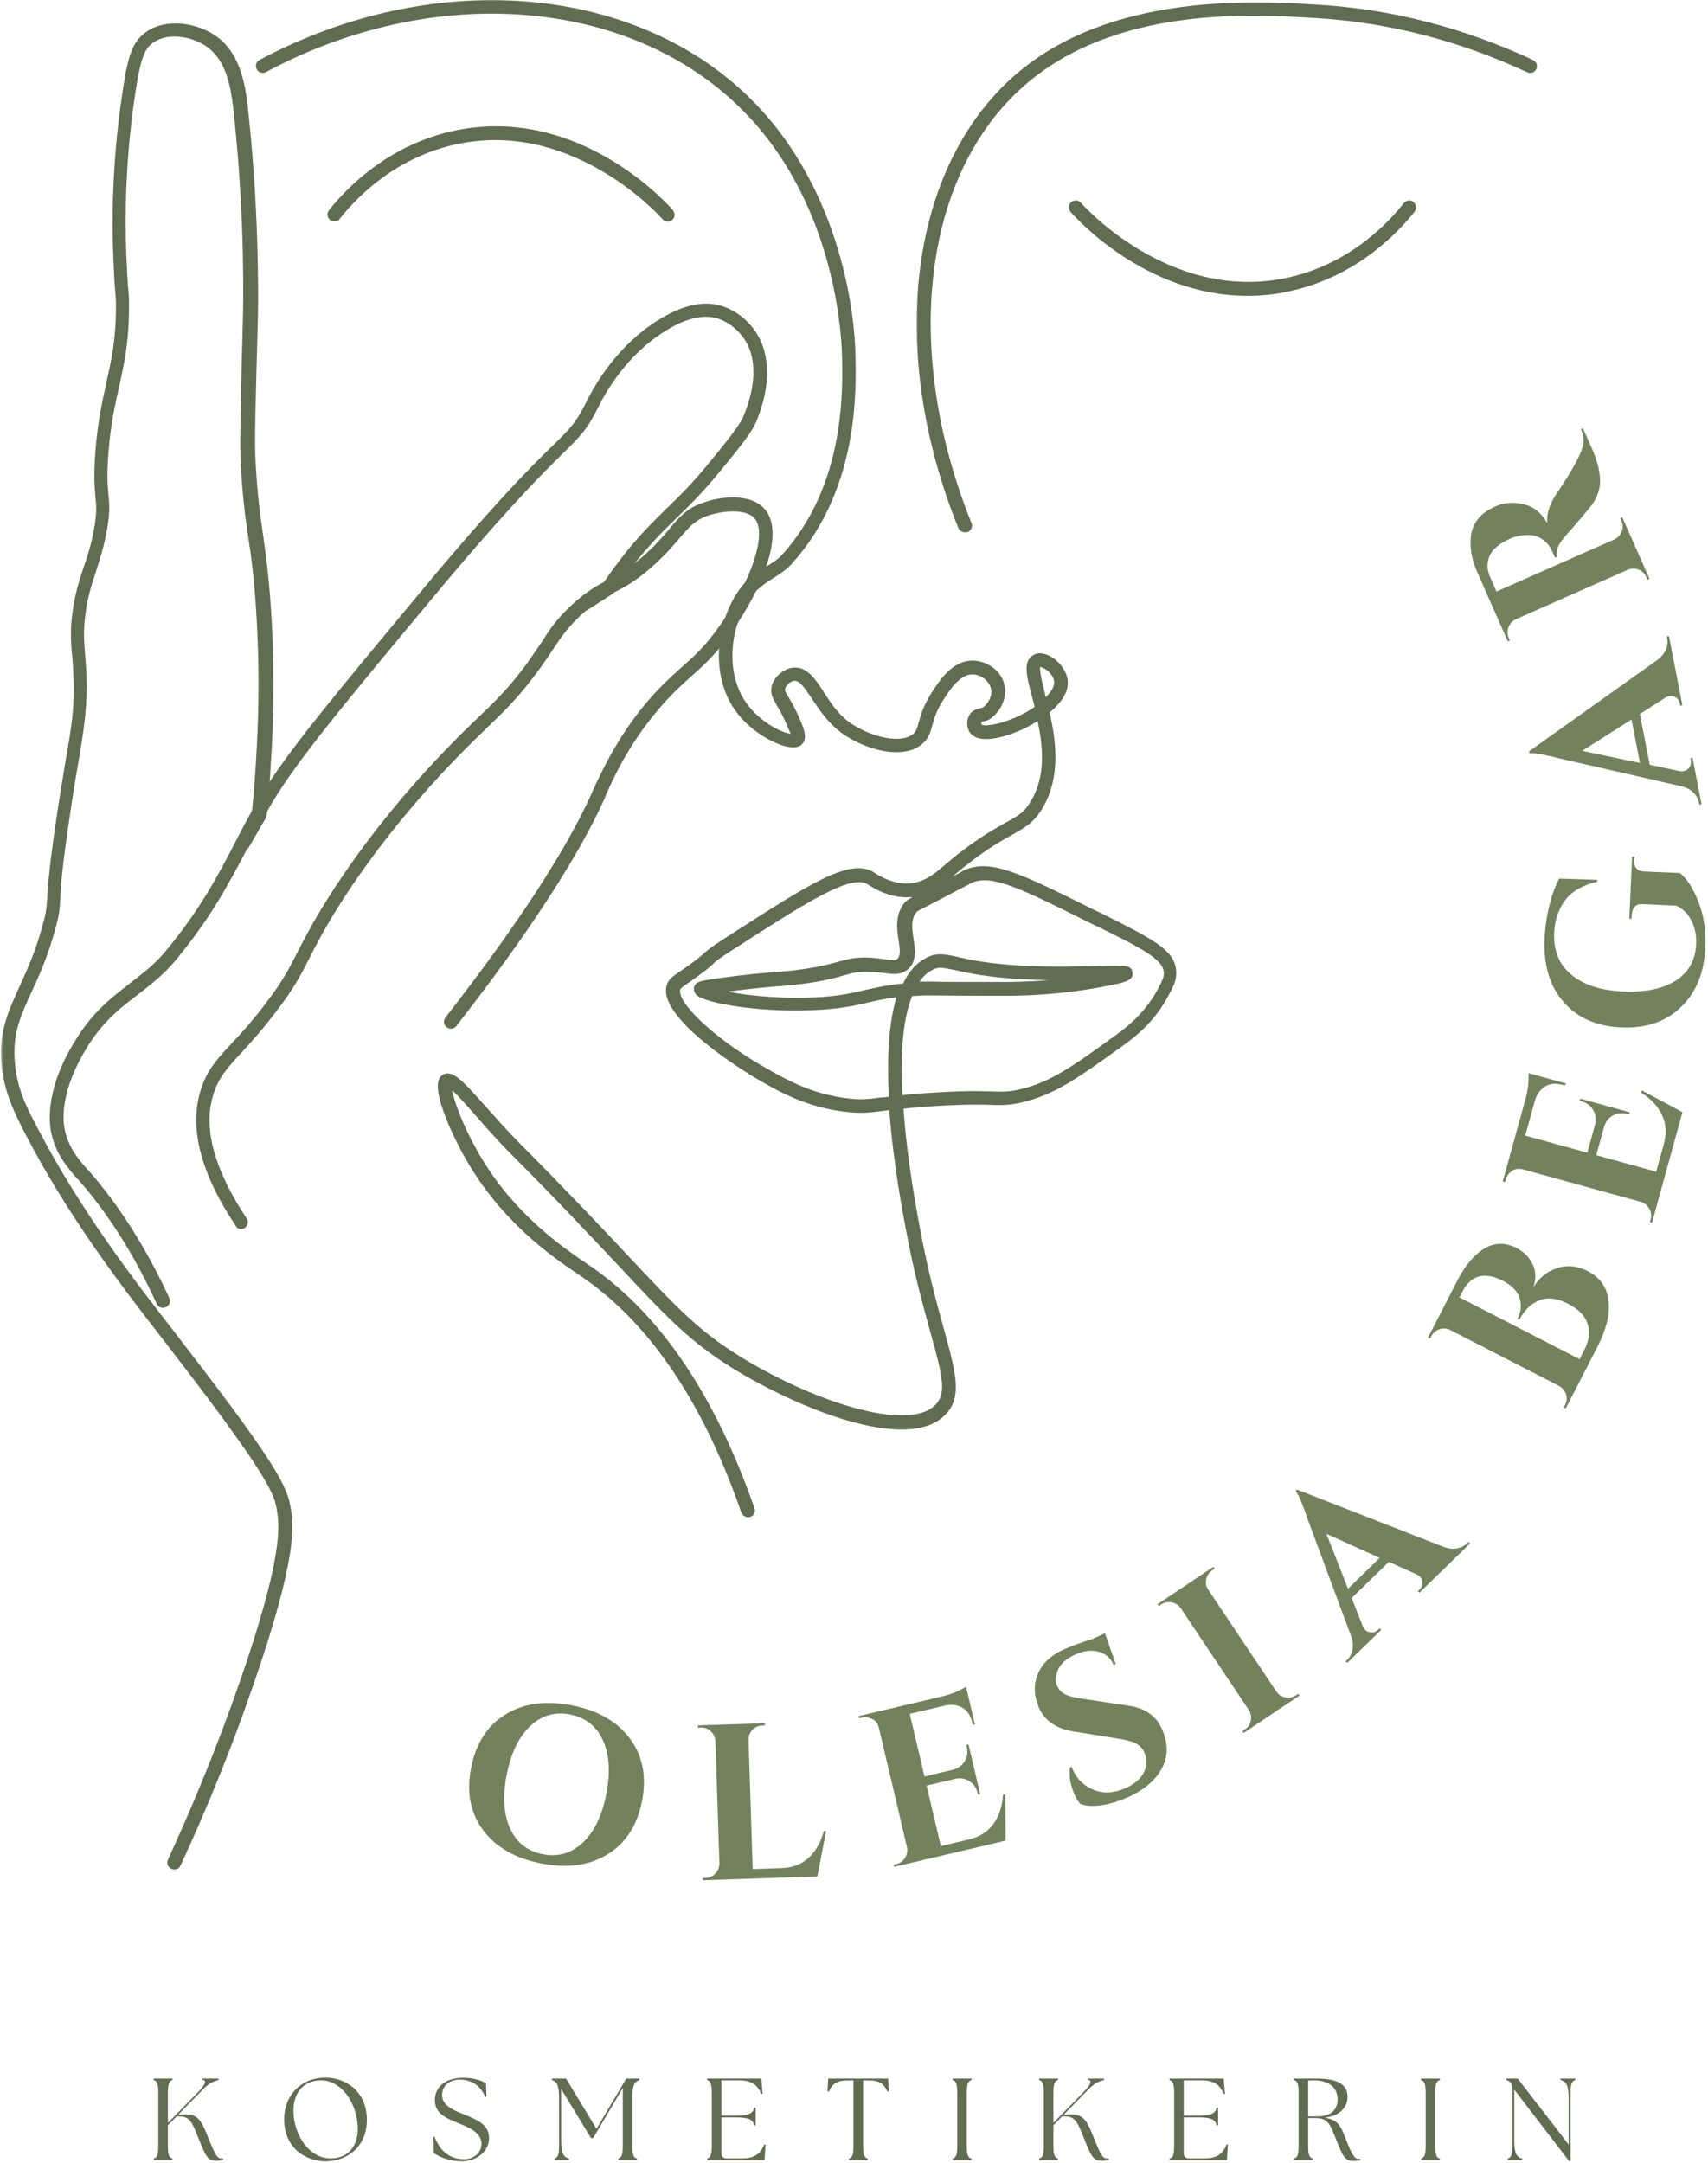 <?xml version="1.0" encoding="UTF-8"?> <svg xmlns="http://www.w3.org/2000/svg" width="635" height="804" viewBox="0 0 635 804" fill="none"> <path d="M57.132 802.852H64.147V802.289C62.809 801.899 62.418 800.904 62.418 797.352V789.904L65.621 786.612H66.486C70.861 786.482 71.512 789.123 74.371 796.138C76.45 801.206 77.231 803.071 80.392 803.071C81.299 803.071 82.252 802.982 82.991 802.763V802.201C82.731 802.248 82.512 802.248 82.252 802.248C80.866 802.248 79.913 800.732 77.705 795.185C74.762 787.779 73.762 785.44 67.309 785.873L66.314 785.914L75.538 776.477C78.007 773.92 79.83 773.487 81.215 773.097V772.534H75.194V772.925C76.882 773.185 76.491 774.612 73.762 777.43L62.418 789.034V778.034C62.418 774.482 62.809 773.487 64.147 773.097V772.534H57.132V773.097C58.434 773.487 58.866 774.482 58.866 778.034V797.352C58.866 800.904 58.434 801.899 57.132 802.289V802.852Z" fill="#616D51"></path> <path d="M121.06 803.284C128.336 803.284 136.393 798.519 136.393 787.821C136.393 777.211 128.378 772.185 121.06 772.185C111.878 772.185 105.638 778.769 105.638 787.649C105.638 798.388 113.695 803.284 121.06 803.284ZM109.107 785.138C108.847 778.076 112.701 773.185 119.284 773.185C127.039 773.185 132.711 781.628 133.013 790.68C133.232 797.18 129.81 802.201 122.878 802.201C115.128 802.201 109.409 793.842 109.107 785.138Z" fill="#616D51"></path> <path d="M171.689 803.284C176.799 803.284 181.825 799.993 181.825 794.581C181.825 789.685 177.32 787.779 172.512 785.873C168.83 784.357 164.372 782.711 164.372 778.638C164.372 774.961 167.356 772.925 170.867 772.925C175.804 772.925 178.835 775.607 180.439 779.378L180.872 779.248L180.7 774.222C179.007 773.316 176.195 772.232 172.252 772.232C165.887 772.232 161.684 775.435 161.684 780.503C161.684 785.092 164.934 786.914 170.044 788.951C173.684 790.42 179.007 792.414 179.007 796.743C179.007 800.253 176.023 802.503 172.554 802.503C166.533 802.503 163.242 798.649 161.554 794.102L161.08 794.191L161.294 800.211C163.33 801.68 167.143 803.284 171.689 803.284Z" fill="#616D51"></path> <path d="M206.122 802.852H211.581V802.289C209.674 801.769 208.633 800.555 208.633 795.618V776.388L219.721 794.623H220.544L231.544 776.039V797.352C231.544 800.904 231.112 801.899 229.815 802.289V802.852H236.831V802.289C235.487 801.899 235.096 800.904 235.096 797.352V779.769C235.096 774.831 236.008 773.618 237.737 773.097V772.534H232.846L221.758 791.201L210.451 772.534H205.211V773.097C206.945 773.618 207.852 774.831 207.852 779.769V797.352C207.852 800.904 207.466 801.899 206.122 802.289V802.852Z" fill="#616D51"></path> <path d="M262.901 802.852H284.255L284.599 797.091L284.125 797.003C282.568 801.034 279.922 802.201 275.765 802.201H270.135C268.88 802.201 268.187 801.508 268.187 800.253V786.956H273.729C278.667 786.956 279.922 787.951 280.443 789.904H280.963V783.362H280.443C279.922 785.31 278.667 786.305 273.729 786.305H268.187V773.185H274.552C278.969 773.185 281.526 774.482 283.042 778.295L283.521 778.164L283.042 772.534H262.901V773.097C264.203 773.487 264.635 774.482 264.635 778.034V797.352C264.635 800.904 264.203 801.899 262.901 802.289V802.852Z" fill="#616D51"></path> <path d="M315.569 802.852H322.626V802.289C321.287 801.899 320.897 800.904 320.897 797.352V773.227H322.933C326.829 773.227 328.517 774.263 329.991 777.383L330.47 777.3L330.209 772.534H307.902L307.642 777.3L308.121 777.383C309.59 774.263 311.282 773.227 315.178 773.227H317.303V797.352C317.303 800.904 316.912 801.899 315.569 802.289V802.852Z" fill="#616D51"></path> <path d="M354.157 802.852H361.173V802.289C359.834 801.899 359.444 800.904 359.444 797.352V778.034C359.444 774.482 359.834 773.487 361.173 773.097V772.534H354.157V773.097C355.459 773.487 355.892 774.482 355.892 778.034V797.352C355.892 800.904 355.459 801.899 354.157 802.289V802.852Z" fill="#616D51"></path> <path d="M386.338 802.852H393.354V802.289C392.015 801.899 391.624 800.904 391.624 797.352V789.904L394.827 786.612H395.692C400.067 786.482 400.718 789.123 403.577 796.138C405.656 801.206 406.437 803.071 409.598 803.071C410.505 803.071 411.458 802.982 412.197 802.763V802.201C411.937 802.248 411.718 802.248 411.458 802.248C410.072 802.248 409.119 800.732 406.911 795.185C403.968 787.779 402.968 785.44 396.515 785.873L395.52 785.914L404.744 776.477C407.213 773.92 409.036 773.487 410.421 773.097V772.534H404.4V772.925C406.088 773.185 405.697 774.612 402.968 777.43L391.624 789.034V778.034C391.624 774.482 392.015 773.487 393.354 773.097V772.534H386.338V773.097C387.64 773.487 388.072 774.482 388.072 778.034V797.352C388.072 800.904 387.64 801.899 386.338 802.289V802.852Z" fill="#616D51"></path> <path d="M434.803 802.852H456.157L456.501 797.091L456.027 797.003C454.469 801.034 451.824 802.201 447.667 802.201H442.037C440.782 802.201 440.089 801.508 440.089 800.253V786.956H445.631C450.568 786.956 451.824 787.951 452.344 789.904H452.865V783.362H452.344C451.824 785.31 450.568 786.305 445.631 786.305H440.089V773.185H446.454C450.87 773.185 453.428 774.482 454.943 778.295L455.423 778.164L454.943 772.534H434.803V773.097C436.105 773.487 436.537 774.482 436.537 778.034V797.352C436.537 800.904 436.105 801.899 434.803 802.289V802.852Z" fill="#616D51"></path> <path d="M503.106 803.154C503.971 803.154 505.096 803.071 505.747 802.852V802.331C505.533 802.378 505.314 802.378 505.054 802.378C503.58 802.378 502.715 800.946 500.637 795.748C498.559 790.42 497.736 787.779 492.408 787.086C498.038 786.435 500.981 783.362 500.981 779.289C500.981 775.435 498.382 772.534 489.59 772.534H481.059V773.097C482.403 773.487 482.793 774.482 482.793 778.034V797.352C482.793 800.904 482.403 801.899 481.059 802.289V802.852H488.075V802.289C486.736 801.899 486.346 800.904 486.346 797.352V787.216H489.116C494.314 787.216 494.658 790.248 497.174 796.227C499.08 800.732 499.773 803.154 503.106 803.154ZM486.346 786.565V773.269C487.038 773.227 487.731 773.185 488.382 773.185C494.788 773.185 497.304 776.43 497.304 780.284C497.304 783.966 494.965 786.565 489.981 786.565H486.346Z" fill="#616D51"></path> <path d="M528.311 802.852H535.327V802.289C533.988 801.899 533.597 800.904 533.597 797.352V778.034C533.597 774.482 533.988 773.487 535.327 773.097V772.534H528.311V773.097C529.613 773.487 530.045 774.482 530.045 778.034V797.352C530.045 800.904 529.613 801.899 528.311 802.289V802.852Z" fill="#616D51"></path> <path d="M583.362 803.201H583.924V778.034C583.924 774.482 584.315 773.487 585.659 773.097V772.534H580.2V773.097C582.148 773.618 583.19 774.831 583.19 779.769V797.05L564.263 772.534H560.018V773.097C561.747 773.487 562.268 774.482 562.268 778.034V797.352C562.268 800.904 561.836 801.899 560.534 802.289V802.852H565.95V802.289C564.002 801.769 562.961 800.555 562.961 795.618V776.649L583.362 803.201Z" fill="#616D51"></path> <path d="M278.12 563.865C278.396 563.865 278.677 563.865 278.953 563.724C280.344 563.307 281.037 561.781 280.485 560.531C266.037 519 245.761 488.859 220.063 470.943C219.37 470.526 218.672 469.969 217.839 469.411C208.813 463.302 189.922 450.385 177.146 427.188C172.005 418.021 168.807 409.271 168.115 405.245C170.339 407.188 173.948 411.354 177.281 415.104C181.031 419.411 185.339 424.271 190.063 428.995C208.115 447.052 220.339 460.245 230.203 470.661C248.12 489.833 256.313 498.443 272.011 508.302C296.318 523.307 337.568 540.391 351.599 525.667C357.849 519.141 355.349 510.109 350.901 493.859C348.266 484.417 345.068 472.745 342.151 457.193C338.677 438.995 336.735 424.135 335.901 412.052C338.959 411.771 342.844 411.354 347.849 411.078C359.375 410.38 365.068 410.521 368.818 410.661C372.849 410.797 375.209 410.797 380.073 409.688C392.292 406.771 400.766 400.661 417.573 388.578C422.99 384.688 429.656 379.13 434.516 369.823C436.323 366.49 437.433 364.271 437.297 361.214C437.016 353.156 428.823 349.13 409.375 339.406L406.459 338.016C379.375 324.547 368.125 318.99 358.542 323.432C358.125 323.573 357.849 323.714 357.016 324.266C356.459 324.547 355.485 325.099 354.099 325.797C364.651 316.766 371.183 313.156 376.042 310.38C381.042 307.599 384.375 305.792 387.573 300.375C394.375 288.99 392.709 275.516 390.209 264.818C394.24 261.484 397.709 257.182 396.875 252.318C396.183 248.568 393.125 245.234 390.349 243.849C388.266 242.734 386.042 242.458 384.516 243.292C380.073 245.375 381.599 251.208 383.823 259.401C384.099 260.516 384.375 261.625 384.656 262.734C382.292 264.401 379.656 265.792 377.292 266.766C371.183 269.401 365.766 270.099 364.933 269.266C364.792 269.125 364.792 268.432 365.068 268.151C365.068 268.292 365.349 268.151 365.485 268.151C366.318 268.016 367.568 267.734 368.683 266.766C371.875 264.266 374.651 259.401 373.401 254.401C372.016 248.708 366.318 245.516 361.599 245.516H361.459C353.959 245.516 349.099 253.151 346.183 257.734C343.261 262.458 342.292 265.792 341.594 268.432C340.901 270.792 340.625 271.901 339.375 272.875C334.792 276.49 324.651 273.984 317.427 269.542C312.151 266.349 308.953 261.484 306.177 257.042C302.985 252.182 299.927 247.599 294.787 248.151C291.177 248.568 287.568 251.766 286.87 255.234C286.318 257.875 287.427 259.818 288.818 262.182C289.511 263.432 290.485 264.958 291.453 267.042C292.287 268.849 293.401 271.349 293.953 272.734C290.62 272.318 282.568 268.432 277.427 261.208C269.37 249.818 271.729 233.151 278.12 223.292C280.901 219.125 284.235 216.901 287.568 214.818C289.927 213.292 292.427 211.76 294.37 209.542C319.651 181.62 318.401 144.12 317.985 130.089C317.709 120.646 314.235 71.474 278.953 36.615C235.62 -6.167 160.615 -12 96.443 22.307C95.193 23 94.776 24.531 95.474 25.781C96.167 27.031 97.693 27.448 98.943 26.75C161.172 -6.583 233.672 -1.026 275.479 40.365C309.37 73.838 312.568 121.203 312.985 130.37C313.401 143.844 314.651 179.818 290.761 206.203C289.235 207.87 287.287 209.125 284.927 210.51C281.318 212.734 277.287 215.234 273.953 220.51C266.453 232.042 263.953 250.792 273.396 264.125C279.37 272.458 289.37 277.458 294.235 277.74C296.037 277.875 297.427 277.458 298.261 276.49C300.485 274.125 298.677 270.099 296.177 264.682C295.068 262.318 294.094 260.651 293.261 259.266C292.011 257.182 291.735 256.625 291.87 256.068C292.151 254.818 293.818 253.151 295.344 253.016C297.287 252.875 299.37 255.932 301.87 259.682C304.927 264.266 308.537 269.818 314.792 273.708C323.261 278.99 335.625 282.182 342.568 276.766C345.209 274.682 345.901 272.182 346.594 269.682C347.292 267.318 347.985 264.401 350.485 260.516C352.849 256.766 356.735 250.651 361.459 250.651C364.235 250.651 367.568 252.599 368.401 255.792C369.099 258.568 367.433 261.484 365.485 262.875C365.209 263.016 364.933 263.151 364.375 263.292C363.401 263.432 361.735 263.849 360.625 265.375C359.235 267.458 359.235 270.375 360.625 272.318C364.516 277.599 376.735 272.599 379.235 271.484C379.933 271.208 382.709 269.958 385.766 268.016C387.849 277.599 388.823 288.573 383.266 297.74C380.766 302.042 378.401 303.292 373.542 305.932C368.401 308.849 361.318 312.74 349.933 322.599C347.568 324.547 343.959 327.74 338.542 328.297H337.985C332.151 328.714 327.151 325.656 325.344 324.547L324.792 324.13C315.761 318.849 301.453 328.156 269.927 348.438C263.813 352.323 262.844 353.297 261.453 354.547C260.344 355.521 258.953 356.906 252.563 361.214L252.146 361.49C249.787 363.156 248.813 363.854 248.12 365.521C242.839 378.156 279.787 399.964 280.203 400.245C288.818 405.38 299.651 411.63 314.927 413.302C320.344 413.854 323.125 413.578 328.261 412.885C328.959 412.745 329.792 412.745 330.625 412.604C331.594 425.661 333.677 440.802 337.011 458.026C339.927 473.719 343.261 485.526 345.901 495.109C350.349 511.083 352.016 517.75 347.849 522.057C337.709 532.609 302.011 520.807 274.646 503.859C259.511 494.417 251.453 485.802 233.813 467.052C223.953 456.495 211.589 443.438 193.531 425.245C188.948 420.661 184.646 415.802 180.896 411.63C172.141 401.771 168.115 397.188 164.505 399.547C158.255 403.438 171.031 427.052 172.557 429.688C186.031 453.995 205.479 467.193 214.922 473.578L217.146 475.109C241.87 492.333 261.594 521.641 275.62 562.198C276.037 563.167 277.011 563.865 278.12 563.865ZM330.485 407.604C329.511 407.745 328.677 407.88 327.844 407.88C322.985 408.438 320.625 408.854 315.761 408.297C301.594 406.771 291.735 400.938 282.985 395.938C265.344 385.661 251.177 372.188 252.979 367.604C253.12 367.323 253.813 366.771 255.203 365.797L255.62 365.521C262.146 360.938 263.813 359.547 265.063 358.297C266.177 357.188 267.011 356.49 272.844 352.74C299.787 335.38 316.042 324.964 322.427 328.573L322.844 328.849C325.068 330.24 331.042 333.99 338.542 333.432H339.094C339.235 333.432 339.235 333.432 339.235 333.432C337.292 334.547 336.875 334.823 336.177 335.656C332.709 340.099 333.401 345.38 334.094 349.547C334.651 353.021 334.792 355.24 333.677 356.354C332.985 357.047 331.875 356.906 328.677 356.49C327.292 356.354 325.625 356.073 323.677 355.938C318.261 355.656 315.625 356.354 312.011 357.323C309.235 358.156 305.62 359.13 299.235 360.104C294.651 360.797 291.318 361.073 287.427 361.354C282.427 361.771 276.87 362.188 267.146 363.573C260.203 364.547 258.12 364.823 257.979 367.604C257.979 368.021 258.12 368.99 258.953 369.823C262.287 373.021 284.651 376.771 305.901 375.24C313.677 374.688 317.844 373.714 322.151 372.74C325.209 372.047 328.401 371.214 333.261 370.656C330.625 379.688 329.651 391.911 330.485 407.604ZM362.433 405.521C358.818 405.521 354.099 405.661 347.433 406.078C342.568 406.354 338.677 406.63 335.485 407.047C334.511 388.578 336.318 377.188 339.094 370.24C339.792 370.24 340.344 370.104 341.042 370.104C342.844 369.964 343.125 369.964 346.459 369.964C350.068 369.964 357.151 370.104 372.985 370.104C378.125 370.104 393.683 370.104 412.709 366.214C418.266 365.104 421.323 364.406 421.047 361.63C420.766 358.714 418.964 358.714 408.959 358.99C402.292 359.13 392.292 359.547 381.459 358.99C367.985 358.297 360.766 356.771 356.042 355.656C351.042 354.547 348.125 353.99 344.235 356.073C340.761 357.88 337.844 361.073 335.761 365.521C329.094 366.214 325.209 367.188 321.318 368.021C317.151 368.99 313.261 369.964 305.901 370.521C291.735 371.49 278.537 370.104 270.479 368.573C278.677 367.464 283.677 367.047 288.261 366.63C292.287 366.354 295.62 366.073 300.485 365.38C307.151 364.406 311.037 363.297 313.959 362.464C317.427 361.49 319.375 360.938 323.959 361.214C325.761 361.354 327.292 361.49 328.542 361.63C332.011 362.047 334.927 362.464 337.568 360.24C340.901 357.323 340.209 352.88 339.651 348.99C339.094 345.24 338.542 341.63 340.761 338.99C341.042 338.573 341.735 338.297 346.594 335.797L352.709 332.599C356.875 330.38 358.818 329.406 359.933 328.849C360.625 328.432 360.901 328.297 361.183 328.156C368.542 324.823 379.099 329.964 404.656 342.74L407.573 344.13C424.24 352.323 432.573 356.49 432.714 361.63C432.714 363.156 432.156 364.406 430.49 367.604C425.49 376.906 418.13 382.328 415.073 384.547C398.823 396.354 390.625 402.188 379.375 404.828C375.068 405.797 373.266 405.797 369.375 405.661C367.292 405.661 365.209 405.521 362.433 405.521ZM389.933 364.271C381.875 364.964 375.901 364.964 373.125 364.964C357.292 364.964 350.209 364.964 346.594 364.823C343.959 364.823 343.125 364.823 341.875 364.823C343.401 362.604 345.068 361.214 346.594 360.521C348.818 359.271 350.068 359.547 354.933 360.521C359.792 361.63 367.292 363.297 381.183 363.99C384.24 364.13 387.156 364.271 389.933 364.271ZM386.74 247.875C387.016 247.875 387.709 248.151 388.683 248.708C390.349 249.818 391.74 251.625 391.875 253.151C392.156 254.958 390.906 257.042 388.823 259.125C388.683 258.708 388.683 258.432 388.542 258.016C387.709 254.401 386.323 249.401 386.74 247.875Z" fill="#616D51"></path> <mask id="mask0_62_133" style="mask-type:luminance" maskUnits="userSpaceOnUse" x="340" y="0" width="233" height="199"> <path d="M340.333 0H572.026V198.667H340.333V0Z" fill="white"></path> </mask> <g mask="url(#mask0_62_133)"> <path d="M358.818 197.87C359.099 197.87 359.516 197.87 359.792 197.734C361.042 197.177 361.734 195.787 361.182 194.401C335.208 129.953 343.125 64.672 380.901 31.75C414.656 2.167 465.354 5.224 489.797 6.75C516.604 8.417 542.854 15.224 567.859 26.891C569.109 27.448 570.635 26.891 571.193 25.641C571.745 24.391 571.193 22.865 569.943 22.307C544.385 10.365 517.578 3.417 490.078 1.75C467.021 0.359 412.849 -2.974 377.432 27.865C337.984 62.172 329.51 129.953 356.318 196.344C356.734 197.177 357.708 197.87 358.818 197.87Z" fill="#616D51"></path> </g> <path d="M89.641 456.776C90.193 456.776 90.61 456.635 91.026 456.359C92.141 455.526 92.558 453.995 91.724 452.885C79.641 434.688 75.334 419.135 79.36 406.63C81.308 400.521 84.36 397.047 89.641 391.354C93.11 387.604 97.417 382.88 102.693 375.938C109.5 367.047 111.865 362.323 114.917 356.354C117.281 351.63 120.057 346.214 125.75 337.047C134.224 323.573 149.089 302.74 171.307 280.099C175.198 276.073 178.531 273.016 181.313 270.234C187.698 264.125 192.698 259.266 199.505 250.099C202.281 246.349 204.229 243.432 205.896 240.927C208.948 236.344 211.037 233.292 215.755 228.844C221.037 223.844 224.505 222.042 228.255 220.234C232.005 218.292 236.172 216.208 242.422 210.651C247.287 206.344 250.344 202.734 252.844 199.818C256.313 195.786 258.396 193.286 263.261 191.62C268.12 189.953 277.146 188.844 280.485 192.594C286.453 199.401 276.037 222.875 262.979 238.568C259.787 242.318 256.729 245.099 253.537 247.875C249.37 251.625 244.646 255.792 238.672 263.151C228.396 276.073 223.12 288.016 220.479 293.708L220.063 294.682C210.479 316.073 192.146 344.13 165.615 378.161C164.781 379.271 164.922 380.938 166.031 381.771C167.141 382.604 168.807 382.464 169.641 381.354C196.448 347.047 214.922 318.573 224.787 296.766L225.203 295.656C227.839 289.682 232.703 278.708 242.703 266.208C248.396 259.125 252.703 255.234 256.87 251.484C260.203 248.568 263.396 245.651 266.87 241.625C279.37 226.625 293.537 199.536 284.235 189.12C278.813 183.01 267.427 184.677 261.594 186.76C255.344 188.844 252.563 192.177 248.953 196.484C246.594 199.26 243.672 202.734 239.089 206.76C233.396 211.76 229.646 213.708 225.896 215.651C222.005 217.594 218.12 219.677 212.281 225.094C207.146 229.958 204.781 233.292 201.729 238.151C200.063 240.651 198.115 243.432 195.479 247.182C188.948 255.932 184.229 260.516 177.839 266.625C174.922 269.401 171.589 272.599 167.698 276.625C145.198 299.542 130.198 320.656 121.584 334.406C115.75 343.714 112.974 349.271 110.474 354.13C107.557 359.823 105.334 364.406 98.808 372.88C93.667 379.688 89.5 384.271 86.026 387.88C80.474 393.854 76.86 397.88 74.636 405.104C70.193 419.135 74.636 436.219 87.693 455.661C87.974 456.359 88.808 456.776 89.641 456.776Z" fill="#616D51"></path> <path d="M217.703 227.177C219.786 223.568 222.005 219.958 224.37 216.625C227.005 212.594 229.922 208.844 232.838 205.094C238.396 198.286 242.979 193.703 247.844 188.984C252.562 184.401 257.427 179.677 263.396 172.312C273.26 160.37 275.479 157.036 276.594 154.26C281.318 142.594 281.318 132.453 276.453 125.646C275.203 123.838 271.729 119.672 266.036 118.146C261.036 116.896 254.786 118.422 247.562 122.87C233.12 131.755 225.338 145.51 222.562 151.062C218.396 159.536 215.896 162.036 209.088 168.703C201.729 175.927 187.979 189.536 159.364 223.984C125.333 264.818 108.39 285.24 99.359 301.49C99.083 302.042 98.807 302.458 98.526 303.016C96.442 306.766 94.5 310.38 92.692 313.99C92.416 314.547 92.14 314.963 91.859 315.516C84.916 328.713 78.25 341.349 65.052 357.187C60.75 362.323 56.026 365.937 51.583 369.406C45.333 374.13 38.802 379.13 32.969 388.297C22.135 405.38 23.245 416.495 24.219 420.521C25.745 426.911 29.359 431.078 32.552 434.687L33.245 435.385C44.5 448.302 54.5 464.135 62.969 482.469C63.526 483.719 62.969 485.25 61.719 485.802C61.302 485.943 61.026 486.083 60.609 486.083C59.635 486.083 58.666 485.526 58.25 484.552C50.052 466.635 40.328 451.219 29.359 438.719L28.661 438.021C25.328 434.135 21.026 429.411 19.219 421.771C18.109 417.187 16.719 404.271 28.661 385.661C34.911 375.656 41.859 370.521 48.385 365.38C52.969 361.906 57.276 358.573 61.166 353.99C74.5 338.016 81.166 325.24 88.109 311.766C89.776 308.432 91.583 305.099 93.526 301.625C93.942 300.792 94.359 299.958 94.916 299.266C96.307 296.766 97.833 294.125 99.64 291.49C109.64 276.068 126.448 255.932 155.474 221.068C184.229 186.484 198.114 172.729 205.614 165.51C212.286 158.979 214.229 157.036 218.12 149.12C221.036 143.286 229.37 128.422 244.927 118.838C253.26 113.703 260.76 111.755 267.286 113.422C274.37 115.229 278.677 120.088 280.62 122.87C286.453 131.203 286.734 143.01 281.318 156.344C279.927 159.677 277.703 163.146 267.286 175.651C261.177 183.151 256.177 188.01 251.312 192.734C246.594 197.318 242.146 201.76 236.729 208.427C236.312 208.844 235.896 209.401 235.62 209.958C232.838 213.427 230.338 216.901 227.838 220.651L217.703 227.177Z" fill="#616D51"></path> <mask id="mask1_62_133" style="mask-type:luminance" maskUnits="userSpaceOnUse" x="0" y="8" width="110" height="688"> <path d="M0.333 8H109.667V695.641H0.333V8Z" fill="white"></path> </mask> <g mask="url(#mask1_62_133)"> <path d="M92 315.797C92.693 311.073 93.109 306.489 93.667 301.766C94.5 293.708 95.057 285.656 95.474 277.458C96.307 261.901 96.307 246.349 95.474 231.068C94.641 215.927 93.526 207.594 92.276 199.536C91.167 192.318 90.193 184.677 89.5 172.594C89.083 164.396 89.5 148.562 90.333 117.172C90.333 115.786 91.307 82.865 87 42.864C85.891 32.031 84.224 22.724 77 17.448C71.583 13.557 62.693 11.89 57 15.781C53.667 18.14 52.276 21.89 50.469 33.557C45.609 64.672 46.719 90.088 47.135 98.422C47.417 105.229 47.693 107.588 47.833 109.12C47.969 110.505 47.969 111.338 47.969 113.838C47.969 127.172 46.167 135.088 44.359 143.427C42.833 150.229 41.167 157.312 40.328 168.146C39.635 176.62 40.052 180.786 40.328 184.12C40.745 188.01 40.886 190.927 39.636 197.734C38.526 203.568 37.135 207.87 35.745 212.177C33.943 217.734 32.136 223.01 31.443 231.208C31.026 236.068 31.302 238.708 31.578 242.458C31.719 244.682 31.995 247.182 32.136 250.651C32.552 263.016 31.302 270.375 29.078 283.708C28.109 289.125 26.995 295.932 25.745 304.682C22.969 323.156 22.552 330.099 22.412 334.266C22.135 338.016 22.136 339.682 20.609 345.104C17.828 355.38 14.636 362.463 11.719 368.713C7.693 377.463 4.771 383.854 5.469 393.995C6.021 403.297 9.219 410.38 13.526 418.437C30.052 450.245 49.776 475.661 65.75 496.219L69.359 500.943C103.526 545.109 106.859 552.891 108.109 560.667C109.083 566.781 110.891 578.167 93.943 626.922C86.167 649.422 77.141 671.786 67.135 693.312C66.719 694.286 65.75 694.844 64.776 694.844C64.359 694.844 64.083 694.703 63.667 694.562C62.417 694.01 61.859 692.479 62.417 691.229C72.276 669.838 81.307 647.615 89.083 625.255C105.609 577.75 103.807 566.781 102.974 561.5C102.141 556.083 101.167 550.391 65.333 504L61.719 499.276C45.75 478.719 25.745 453.026 9.078 420.802C4.771 412.469 1.161 404.687 0.469 394.271C-0.229 383.021 3.104 375.797 7.276 366.63C10.052 360.521 13.245 353.573 15.886 343.713C17.276 338.849 17.276 337.463 17.552 333.849C17.828 329.547 18.245 322.463 21.026 303.849C22.276 295.239 23.526 288.292 24.359 282.875C26.719 269.401 27.828 262.599 27.276 250.792C27.136 247.458 26.995 244.958 26.719 242.875C26.443 239.125 26.162 236.068 26.578 230.792C27.412 222.042 29.219 216.484 31.162 210.651C32.552 206.62 33.943 202.318 34.911 196.901C36.026 190.786 35.886 188.286 35.469 184.677C35.193 181.203 34.776 176.76 35.469 167.87C36.302 156.76 37.969 149.536 39.495 142.453C41.302 134.255 43.109 126.62 43.109 113.979C43.109 111.755 43.109 111.062 42.969 109.812C42.833 108.146 42.552 105.781 42.276 98.838C41.859 90.365 40.75 64.672 45.75 33C47.552 20.917 49.219 15.364 54.5 11.75C62.276 6.474 73.667 8.698 80.333 13.417C90.057 20.364 91.443 33.141 92.417 42.448C96.724 82.865 95.891 116.062 95.891 117.453C95.057 148.703 94.5 164.536 95.057 172.453C95.75 184.401 96.724 191.484 97.833 198.984C98.943 207.177 100.193 215.792 101.026 231.068C101.859 246.484 101.859 262.318 101.026 278.016C100.75 282.599 100.474 287.182 100.193 291.766C99.917 295.656 99.5 299.682 99.083 303.573L92 315.797Z" fill="#616D51"></path> </g> <path d="M124.365 82.313C125.057 82.313 125.891 82.031 126.307 81.339C132.974 72.865 147.698 58.005 170.615 53.422C213.813 44.672 246.037 81.063 246.313 81.479C247.287 82.589 248.813 82.729 249.927 81.755C251.037 80.781 251.037 79.255 250.203 78.146C248.813 76.479 215.755 39.115 169.641 48.422C145.057 53.422 129.365 69.255 122.281 78.146C121.448 79.255 121.584 80.781 122.698 81.755C123.25 82.172 123.807 82.313 124.365 82.313Z" fill="#616D51"></path> <path d="M463.823 109.953C468.547 109.953 473.547 109.536 478.547 108.422C503.13 103.422 518.828 87.588 525.912 78.698C526.745 77.588 526.604 76.062 525.495 75.088C524.386 74.115 522.854 74.396 521.886 75.505C515.214 83.979 500.495 98.838 477.573 103.422C434.38 112.172 402.156 75.781 401.875 75.365C400.906 74.255 399.375 74.255 398.266 75.088C397.156 76.062 397.156 77.588 397.99 78.698C399.24 80.229 425.49 109.953 463.823 109.953Z" fill="#616D51"></path> <path d="M188.002 637.149C194.778 633.014 203.023 631.909 212.732 633.837C222.44 635.769 229.633 639.936 234.315 646.337C239.008 652.727 240.461 660.441 238.669 669.482C236.877 678.524 232.591 685.107 225.815 689.232C219.034 693.368 210.794 694.472 201.086 692.545C191.377 690.613 184.179 686.451 179.502 680.066C174.82 673.665 173.377 665.941 175.169 656.899C176.961 647.857 181.237 641.274 188.002 637.149ZM189.607 679.503C191.992 684.795 196.034 688.003 201.732 689.128C207.44 690.264 212.409 688.842 216.648 684.857C220.898 680.873 223.815 674.873 225.398 666.857C226.992 658.847 226.591 652.186 224.19 646.878C221.784 641.576 217.732 638.357 212.023 637.232C206.325 636.097 201.362 637.524 197.127 641.524C192.903 645.514 189.992 651.514 188.398 659.524C186.815 667.54 187.216 674.201 189.607 679.503Z" fill="#72825D"></path> <path d="M262.36 697.955C263.787 697.913 264.99 697.366 265.964 696.309C266.948 695.257 267.448 694.017 267.464 692.6L265.985 647.059C265.87 645.642 265.297 644.449 264.255 643.475C263.214 642.491 261.974 642.017 260.547 642.059L259.485 642.1L259.443 641.267L284.422 640.455L284.38 641.288L283.38 641.309C281.964 641.366 280.745 641.923 279.735 642.975C278.719 644.017 278.24 645.246 278.297 646.663L279.839 694.663L290.61 694.309C294.61 694.173 297.927 692.913 300.568 690.538C303.219 688.153 305.13 684.824 306.297 680.559L307.13 680.517L303.88 697.413L261.318 698.809L261.297 697.996L262.36 697.955Z" fill="#72825D"></path> <path d="M333.268 692.797C334.653 692.48 335.726 691.709 336.476 690.485C337.237 689.25 337.481 687.938 337.205 686.547L326.705 641.943C326.289 640.599 325.653 639.683 324.789 639.193C323.247 638.334 321.804 638.058 320.455 638.36L319.435 638.61L319.247 637.797L349.872 630.589C352.497 629.964 354.612 629.256 356.226 628.464C357.851 627.672 358.83 627.146 359.164 626.881L362.455 640.901L361.643 641.006L361.435 640.11C360.653 636.818 358.877 634.771 356.101 633.964C354.752 633.547 353.273 633.5 351.664 633.818L338.226 636.985L343.705 660.256L354.268 657.756C356.226 657.256 357.69 656.209 358.664 654.61C359.632 653 359.893 651.23 359.435 649.297L359.268 648.568L360.08 648.36L364.435 666.86L363.622 667.068L363.476 666.443C363.002 664.474 361.987 662.995 360.435 662.006C358.893 661.006 357.153 660.709 355.226 661.11L344.497 663.631L349.789 686.131L360.268 683.651C364.153 682.735 367.153 680.849 369.268 677.985C371.393 675.125 372.606 671.485 372.914 667.068L373.726 666.881L373.872 684.089L332.435 693.839L332.247 693.047L333.268 692.797Z" fill="#72825D"></path> <path d="M399.621 667.256C397.986 663.663 397.366 660.23 397.767 656.965L398.434 656.673C398.575 657.09 398.736 657.501 398.913 657.902C400.481 661.35 403.08 663.798 406.705 665.256C410.34 666.704 414.309 666.454 418.601 664.506C421.944 662.996 424.194 661.017 425.351 658.569C426.502 656.126 426.522 653.683 425.413 651.235C424.757 649.793 423.71 648.704 422.267 647.965C420.819 647.23 418.71 646.652 415.934 646.235L398.976 643.506C392.673 642.454 388.45 639.558 386.309 634.819C386.09 634.319 385.903 633.798 385.746 633.256C384.278 629.173 384.382 625.308 386.059 621.652C387.741 618.001 390.908 615.126 395.559 613.027C398.298 611.793 401.798 610.506 406.08 609.173L410.809 607.027L414.809 618.485L414.08 618.819C412.897 616.209 410.986 614.558 408.351 613.86C405.726 613.168 402.809 613.543 399.601 614.985C395.726 616.751 393.45 619.225 392.767 622.402C392.382 623.959 392.45 625.314 392.976 626.465C393.491 627.605 394.158 628.48 394.976 629.09C396.267 630.064 398.434 630.772 401.476 631.215L419.976 634.006C425.809 634.923 429.793 637.756 431.934 642.506C434.335 647.798 434.361 652.673 432.017 657.131C429.668 661.59 425.502 665.173 419.517 667.881C416.111 669.423 412.788 670.439 409.538 670.923C406.298 671.397 403.689 671.235 401.705 670.444C400.913 669.652 400.215 668.59 399.621 667.256Z" fill="#72825D"></path> <path d="M462.794 642.805C463.987 642.014 464.722 640.91 465.003 639.493C465.279 638.076 465.05 636.774 464.315 635.576L438.919 597.639C438.076 596.488 436.956 595.785 435.565 595.535C434.18 595.274 432.888 595.535 431.69 596.326L430.815 596.93L430.357 596.243L451.128 582.326L451.524 583.055L450.69 583.618C449.513 584.41 448.763 585.508 448.44 586.91C448.123 588.3 448.357 589.587 449.149 590.764L474.544 628.701C475.336 629.868 476.445 630.592 477.878 630.868C479.305 631.149 480.612 630.889 481.794 630.097L482.628 629.535L483.149 630.16L462.378 644.076L461.919 643.41L462.794 642.805Z" fill="#72825D"></path> <path d="M545.437 573.608L545.958 573.087L546.52 573.67L527.708 591.962L527.145 591.378L527.687 590.858C528.546 590.014 528.921 589.123 528.812 588.191C528.713 587.248 528.437 586.54 527.979 586.066C527.52 585.597 526.958 585.227 526.291 584.962L516.333 580.503L502.541 593.92L506.562 604.17C506.854 604.852 507.213 605.42 507.645 605.878C508.088 606.326 508.791 606.608 509.749 606.733C510.708 606.847 511.614 606.477 512.479 605.628L512.937 605.191L513.499 605.774L500.874 618.045L500.312 617.462L500.854 616.92C501.76 616.045 502.39 614.894 502.749 613.462C503.109 612.035 503.051 610.477 502.583 608.795L486.208 564.733C484.291 559.04 482.781 555.503 481.666 554.128L482.187 553.628L537.083 575.066C538.791 575.623 540.374 575.748 541.833 575.441C543.291 575.139 544.489 574.524 545.437 573.608ZM501.166 590.483L512.937 579.024L493.145 570.066L501.166 590.483Z" fill="#72825D"></path> <path d="M593.979 500.383L582.104 523.487L581.375 523.112L581.854 522.174C582.755 520.424 582.687 518.695 581.646 516.987C581.172 516.252 580.531 515.643 579.729 515.153L539.062 494.258C537.771 493.664 536.458 493.591 535.125 494.049C533.781 494.497 532.781 495.357 532.125 496.633L531.646 497.57L530.896 497.174L541.791 475.987C544.698 470.32 548.036 466.351 551.812 464.07C555.578 461.778 559.593 461.706 563.854 463.841C565.979 464.982 567.619 466.403 568.771 468.112C570.968 471.278 571.39 474.711 570.041 478.403C572.323 474.82 575.312 472.44 579.021 471.258C582.729 470.081 586.484 470.466 590.291 472.424C594.875 474.789 597.448 478.44 598.021 483.383C598.604 488.331 597.255 493.997 593.979 500.383ZM558.771 476.028C551.885 472.544 546.849 473.898 543.666 480.091L542.583 482.195L587.25 505.153L588.979 501.799C589.005 501.758 589.031 501.711 589.062 501.653C590.781 498.278 591.187 495.101 590.271 492.112C589.354 489.112 586.896 486.586 582.896 484.528C578.896 482.476 575.349 482.07 572.25 483.32C569.14 484.56 566.677 486.956 564.854 490.508L564.187 490.153C565.479 487.627 565.75 485.091 565 482.549C564.25 480.008 562.177 477.836 558.771 476.028Z" fill="#72825D"></path> <path d="M613.69 453.189C614.065 451.814 613.899 450.502 613.19 449.252C612.482 448.002 611.451 447.158 610.086 446.71L565.92 434.543C564.534 434.283 563.42 434.408 562.586 434.918C561.086 435.851 560.159 436.981 559.795 438.314L559.503 439.335L558.69 439.127L567.065 408.772C567.774 406.179 568.164 403.981 568.232 402.189C568.305 400.387 568.315 399.272 568.274 398.856L582.149 402.689L581.836 403.439L580.961 403.21C577.701 402.309 575.039 402.887 572.982 404.939C571.982 405.913 571.232 407.184 570.732 408.752L567.065 422.064L590.128 428.418L593.024 417.96C593.498 415.991 593.269 414.199 592.336 412.585C591.394 410.96 589.972 409.887 588.065 409.356L587.336 409.147L587.545 408.335L605.878 413.397L605.67 414.21L605.045 414.022C603.086 413.496 601.305 413.679 599.69 414.564C598.081 415.439 596.982 416.824 596.399 418.71L593.461 429.335L615.732 435.481L618.607 425.106C619.659 421.246 619.44 417.705 617.94 414.481C616.451 411.246 613.847 408.439 610.128 406.064L610.357 405.252L625.503 413.356L614.19 454.418L613.399 454.21L613.69 453.189Z" fill="#72825D"></path> <path d="M634.009 352.121C633.603 361.485 630.587 368.881 624.947 374.308C619.311 379.741 611.9 382.256 602.718 381.85C593.541 381.449 586.395 378.298 581.28 372.392C576.171 366.491 573.822 358.699 574.238 349.017C574.436 344.631 575.046 340.407 576.072 336.35C577.103 332.282 578.301 329.011 579.676 326.537L593.801 326.996L593.78 327.746C588.395 328.944 584.442 331.215 581.926 334.558C579.4 337.892 578.025 341.944 577.801 346.704C577.525 353.329 579.671 358.532 584.238 362.308C588.811 366.074 595.218 368.136 603.468 368.496C611.707 368.86 618.228 367.511 623.03 364.454C627.822 361.386 630.343 356.871 630.593 350.912C630.791 346.579 629.718 342.907 627.384 339.892C626.192 338.407 624.759 337.303 623.093 336.579L610.53 336.037C609.322 335.985 608.384 336.319 607.718 337.037C607.051 337.746 606.692 338.782 606.634 340.142L606.572 341.475L605.759 341.433L606.78 318.329L607.593 318.371L607.53 319.621C607.478 320.928 607.754 321.954 608.363 322.704C608.962 323.444 609.863 323.84 611.072 323.892L624.613 324.475C627.311 326.741 629.613 330.381 631.53 335.392C633.457 340.407 634.285 345.985 634.009 352.121Z" fill="#72825D"></path> <path d="M619.835 237.255L619.689 236.547L620.481 236.401L625.481 262.151L624.689 262.297L624.543 261.568C624.309 260.375 623.773 259.568 622.939 259.151C622.096 258.734 621.346 258.589 620.689 258.714C620.038 258.839 619.418 259.099 618.835 259.484L609.668 265.38L613.335 284.255L624.085 286.526C624.835 286.667 625.523 286.682 626.148 286.568C626.773 286.443 627.392 286.016 628.002 285.276C628.616 284.526 628.804 283.563 628.564 282.38L628.46 281.734L629.252 281.589L632.585 298.88L631.793 299.026L631.668 298.297C631.418 297.047 630.804 295.891 629.814 294.818C628.814 293.734 627.476 292.932 625.793 292.401L579.981 281.922C574.163 280.438 570.372 279.776 568.606 279.943L568.481 279.234L616.481 245.047C617.872 243.922 618.846 242.672 619.398 241.297C619.939 239.912 620.085 238.563 619.835 237.255ZM609.689 283.547L606.564 267.422L588.231 279.068L609.689 283.547Z" fill="#72825D"></path> <path d="M554.847 216.394L556.285 219.644C556.316 219.727 556.342 219.795 556.368 219.852L600.222 200.477C601.488 199.852 602.384 198.873 602.91 197.539C603.426 196.196 603.4 194.873 602.827 193.581L602.389 192.602L603.139 192.269L613.243 215.123L612.493 215.456L612.056 214.498C611.264 212.696 609.884 211.654 607.91 211.373C607.035 211.289 606.155 211.409 605.264 211.727L563.514 230.164C562.254 230.789 561.363 231.769 560.847 233.102C560.321 234.435 560.342 235.758 560.91 237.081L561.347 238.039L560.597 238.394L549.202 212.623C547.051 207.748 546.285 203.164 546.91 198.873C547.202 196.696 548.071 194.685 549.514 192.852C550.946 191.019 553.181 189.435 556.222 188.102C559.254 186.769 562.639 186.534 566.389 187.394C570.129 188.258 573.077 190.602 575.243 194.435C574.926 191.118 575.993 187.592 578.452 183.852C584.743 174.602 588.139 168.305 588.639 164.956C588.889 163.305 588.597 161.493 587.764 159.519L588.514 159.185L591.785 166.56C593.717 170.909 594.743 174.784 594.868 178.185C594.983 181.592 593.952 184.758 591.785 187.685C590.535 189.368 587.17 193.342 581.681 199.602C579.238 202.352 578.301 204.805 578.868 206.956L578.118 207.269L577.097 204.935C576.097 202.675 574.545 200.977 572.431 199.852C570.321 198.727 567.597 198.539 564.264 199.289C563.129 199.555 562.254 199.826 561.639 200.102C557.545 201.909 554.946 204.05 553.847 206.519C552.754 208.977 552.754 211.513 553.847 214.123C554.071 214.638 554.405 215.394 554.847 216.394Z" fill="#72825D"></path> </svg> 
